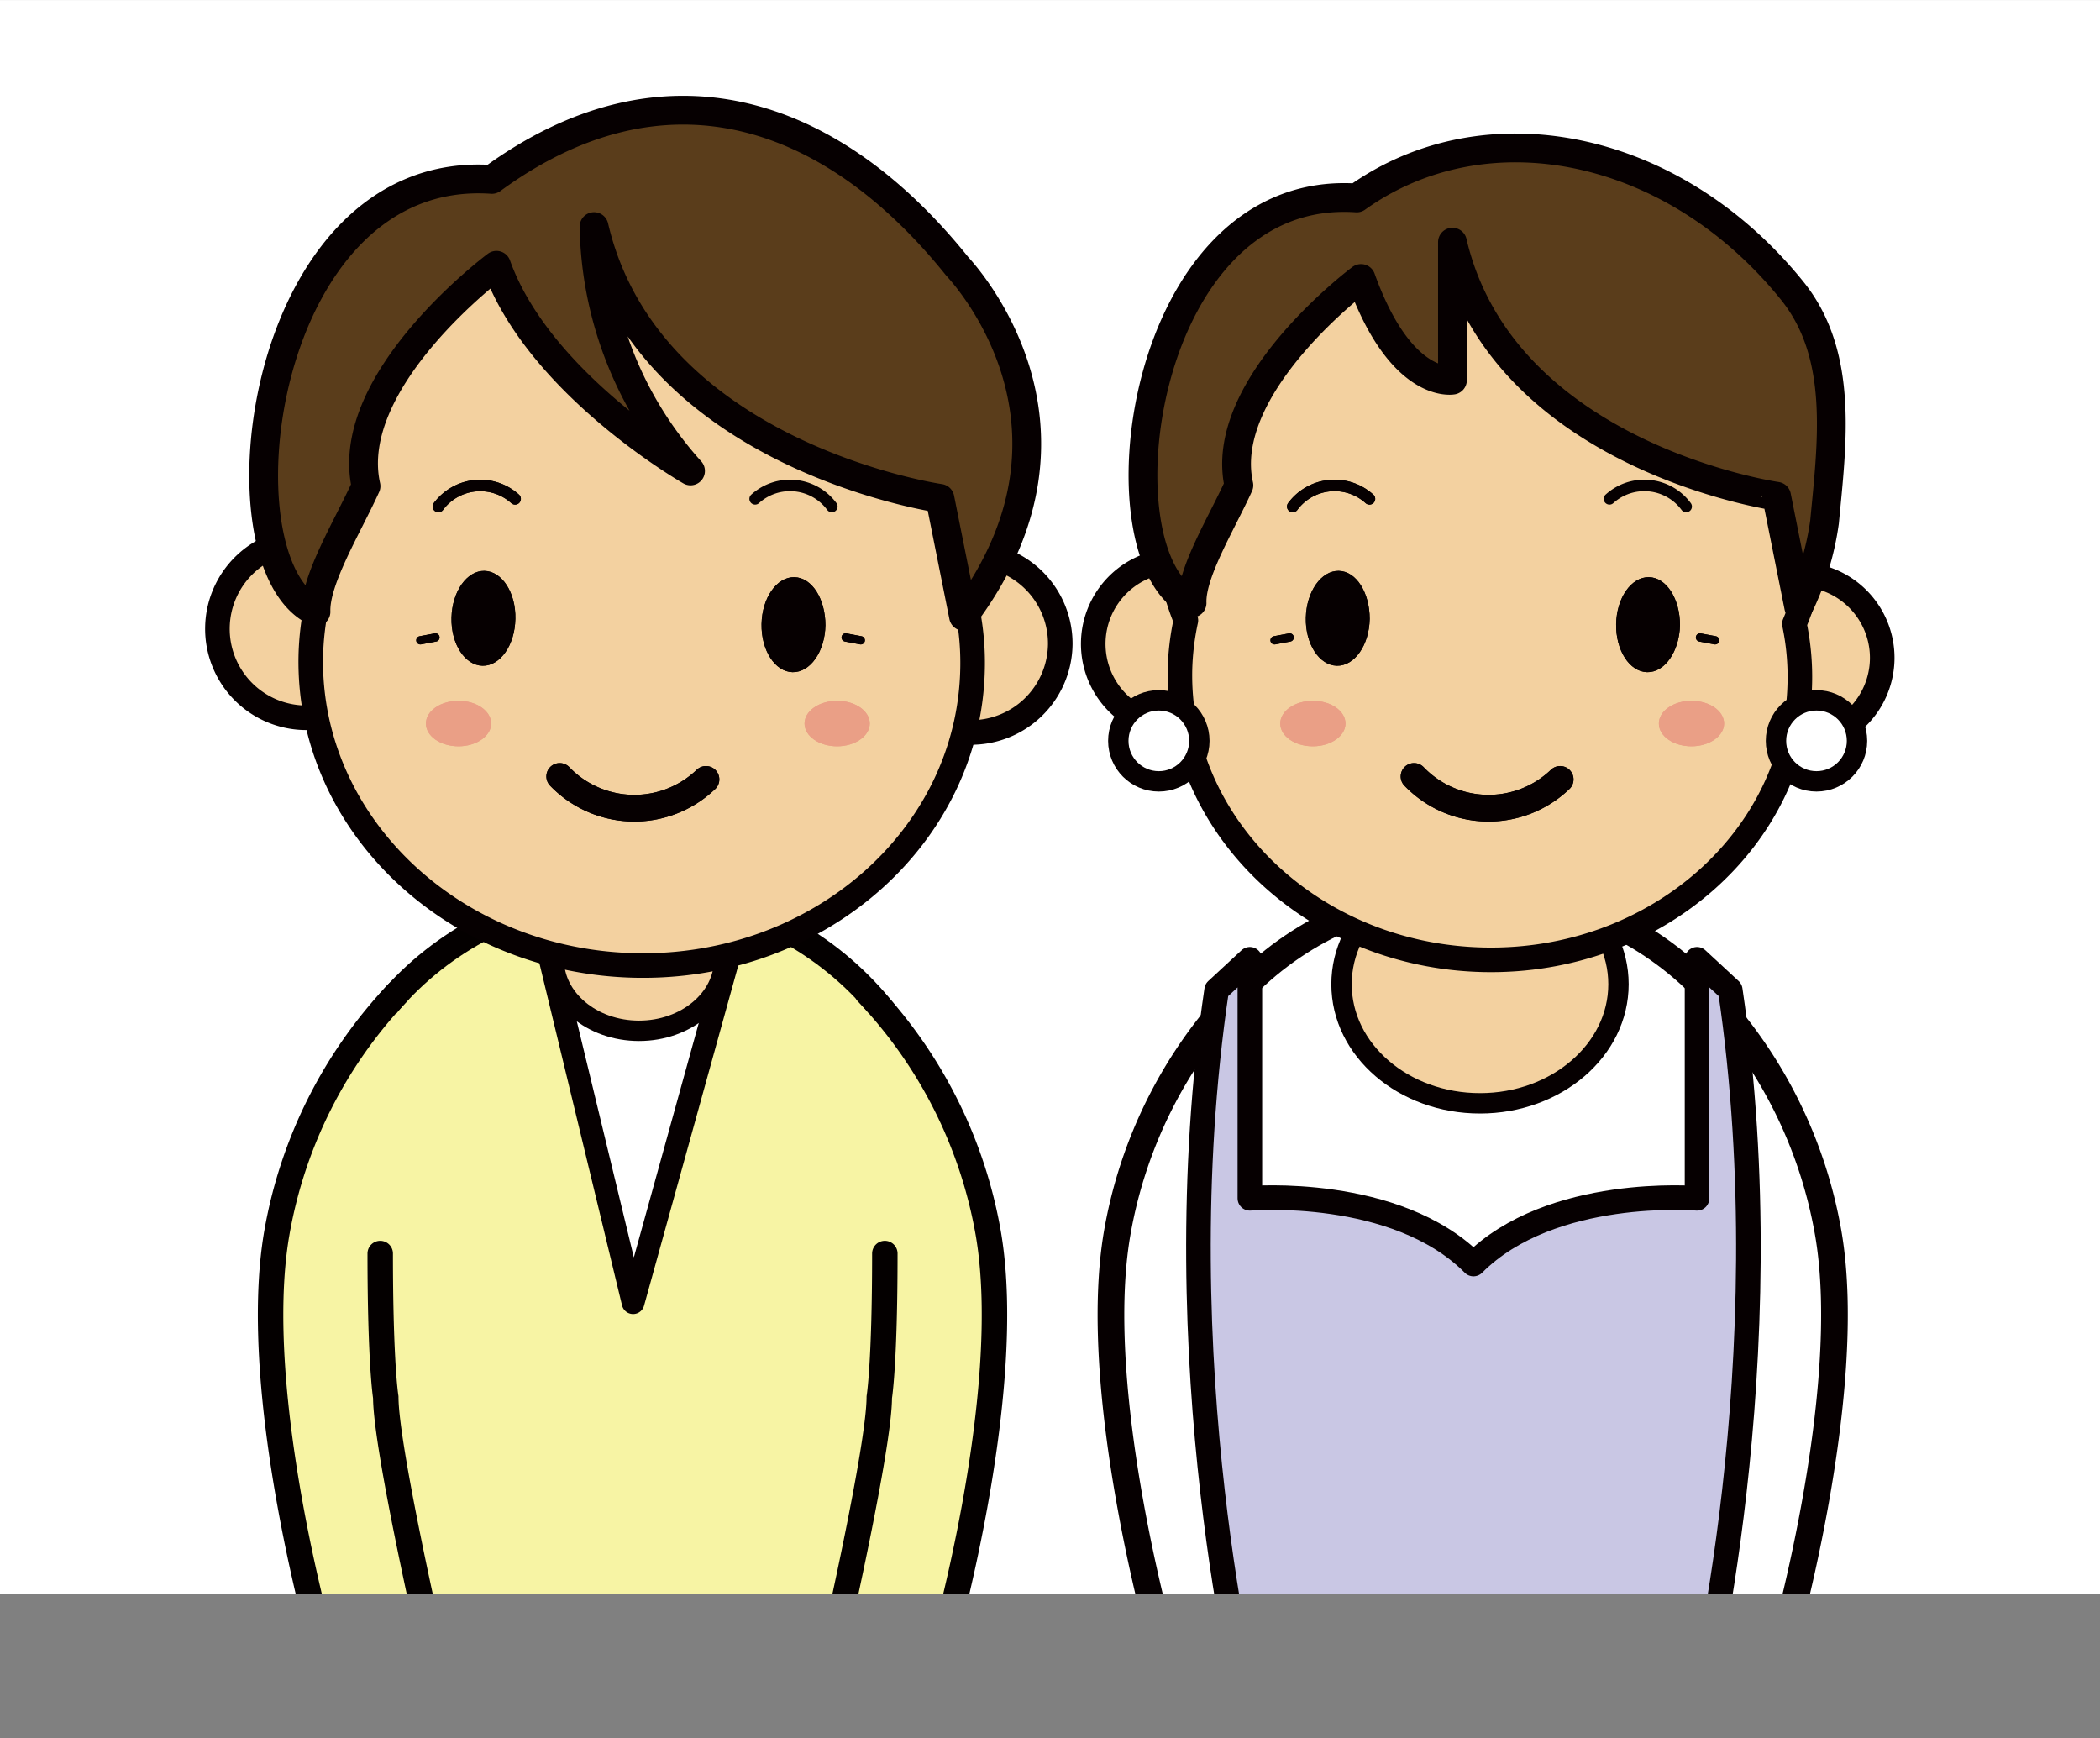 <svg xmlns="http://www.w3.org/2000/svg" xmlns:xlink="http://www.w3.org/1999/xlink" width="59.97mm" height="49.64mm" viewBox="0 0 170 140.71"><rect x="0" y="0" width="170" height="140.71" fill="#808080" stroke="none"/><defs><style>.cls-1,.cls-12,.cls-14,.cls-15,.cls-20{fill:none;}.cls-17,.cls-2,.cls-5,.cls-8{fill:#fff;}.cls-3{clip-path:url(#clip-path);}.cls-4{fill:#f7f4a4;stroke:#040000;stroke-width:2.06px;}.cls-10,.cls-12,.cls-14,.cls-15,.cls-16,.cls-17,.cls-18,.cls-20,.cls-4,.cls-5,.cls-6,.cls-7,.cls-8,.cls-9{stroke-linecap:round;stroke-linejoin:round;}.cls-10,.cls-12,.cls-14,.cls-15,.cls-16,.cls-17,.cls-18,.cls-20,.cls-5,.cls-6,.cls-7,.cls-8,.cls-9{stroke:#060001;}.cls-5{stroke-width:1.84px;}.cls-10,.cls-19,.cls-6,.cls-7,.cls-9{fill:#f3d1a0;}.cls-6{stroke-width:1.65px;}.cls-7{stroke-width:1.79px;}.cls-12,.cls-8{stroke-width:2.16px;}.cls-17,.cls-9{stroke-width:1.65px;}.cls-10,.cls-18,.cls-20{stroke-width:1.99px;}.cls-11{fill:#060001;}.cls-13{fill:#ea9f86;}.cls-14{stroke-width:0.93px;}.cls-15{stroke-width:0.67px;}.cls-16{fill:#5a3d1b;stroke-width:2.33px;}.cls-18{fill:#c9c7e4;}</style><clipPath id="clip-path" transform="translate(0 0)"><rect class="cls-1" width="170" height="129"/></clipPath></defs><g id="レイヤー_2" data-name="レイヤー 2"><g id="文字"><rect class="cls-2" width="170" height="129"/><g class="cls-3"><path class="cls-4" d="M67.54,132.59s7.67-20.49,9.06-33.86c1.34-12.9-8.76-25.51-24-26.68v0h-.84l-.83,0v0C35.63,72.56,25,84.75,25.83,97.69c.84,13.41,7.67,34.21,7.67,34.21C35.29,139.25,63.79,139.59,67.54,132.59Z" transform="translate(0 0)"/><polygon class="cls-5" points="43.95 75.23 51.25 105.45 59.62 75.23 43.95 75.23"/><ellipse class="cls-6" cx="51.73" cy="77.66" rx="6.9" ry="5.78"/><path class="cls-7" d="M35.82,135.36a4.52,4.52,0,1,0-4.62,4.45A4.54,4.54,0,0,0,35.82,135.36Z" transform="translate(0 0)"/><path class="cls-4" d="M32.18,80.37a37.64,37.64,0,0,0-9.77,19.44c-2.28,13.16,3.9,34.31,3.9,34.31l8.5-1.34s-3.58-15.66-3.58-19.68c0,0-.45-2.68-.45-11.63" transform="translate(0 0)"/><path class="cls-7" d="M66.58,135.36a4.52,4.52,0,1,1,4.61,4.45A4.54,4.54,0,0,1,66.58,135.36Z" transform="translate(0 0)"/><path class="cls-4" d="M70.21,80.37A37.64,37.64,0,0,1,80,99.81c2.28,13.16-3.9,34.31-3.9,34.31l-8.49-1.34s3.57-15.66,3.57-19.68c0,0,.45-2.68.45-11.63" transform="translate(0 0)"/><path class="cls-8" d="M135.56,132.59s7.68-20.49,9.07-33.86c1.34-12.9-8.76-25.51-24-26.68v0h-.83l-.84,0v0c-15.29.54-25.9,12.73-25.08,25.67.84,13.41,7.67,34.21,7.67,34.21C103.31,139.25,131.81,139.59,135.56,132.59Z" transform="translate(0 0)"/><path class="cls-7" d="M103.84,135.36a4.52,4.52,0,1,0-4.61,4.45A4.54,4.54,0,0,0,103.84,135.36Z" transform="translate(0 0)"/><path class="cls-8" d="M98.81,101.47c0,9,.44,11.63.44,11.63,0,4,3.58,19.68,3.58,19.68l-8.5,1.34S88.16,113,90.44,99.81a37.55,37.55,0,0,1,9.77-19.44" transform="translate(0 0)"/><path class="cls-7" d="M134.6,135.36a4.52,4.52,0,1,1,4.61,4.45A4.54,4.54,0,0,1,134.6,135.36Z" transform="translate(0 0)"/><path class="cls-8" d="M138.23,80.37A37.61,37.61,0,0,1,148,99.81c2.28,13.16-3.9,34.31-3.9,34.31l-8.5-1.34s3.58-15.66,3.58-19.68c0,0,.45-2.68.45-11.63" transform="translate(0 0)"/><ellipse class="cls-9" cx="119.81" cy="79.67" rx="11.21" ry="9.64"/><path class="cls-10" d="M102,52.21a6.75,6.75,0,1,0-6.88,6.66A6.77,6.77,0,0,0,102,52.21Z" transform="translate(0 0)"/><path class="cls-10" d="M152.37,53.32A6.75,6.75,0,1,0,145.49,60,6.76,6.76,0,0,0,152.37,53.32Z" transform="translate(0 0)"/><path class="cls-10" d="M147.05,42.11c.27-13.62-11.31-24.9-25.87-25.2S94.59,27.41,94.31,41A23.37,23.37,0,0,0,96,50.22a21.44,21.44,0,0,0-.48,4c-.26,12.68,10.76,23.19,24.62,23.47s25.3-9.76,25.56-22.44a20.8,20.8,0,0,0-.44-4.75A23,23,0,0,0,147.05,42.11Z" transform="translate(0 0)"/><path class="cls-11" d="M110.88,50.1c0-2.12-1.08-3.86-2.5-3.89s-2.62,1.67-2.67,3.79,1.08,3.86,2.51,3.89S110.84,52.23,110.88,50.1Z" transform="translate(0 0)"/><path class="cls-11" d="M136,50.62c0-2.13-1.08-3.87-2.51-3.9s-2.62,1.67-2.66,3.79,1.08,3.87,2.51,3.9S135.94,52.74,136,50.62Z" transform="translate(0 0)"/><path class="cls-12" d="M126.3,63.09a8.37,8.37,0,0,1-11.83-.24" transform="translate(0 0)"/><path class="cls-13" d="M108.92,58.57c0,1-1.18,1.84-2.64,1.84s-2.64-.82-2.64-1.84,1.18-1.84,2.64-1.84S108.92,57.55,108.92,58.57Z" transform="translate(0 0)"/><path class="cls-13" d="M139.57,58.57c0,1-1.18,1.84-2.64,1.84s-2.64-.82-2.64-1.84,1.18-1.84,2.64-1.84S139.57,57.55,139.57,58.57Z" transform="translate(0 0)"/><path class="cls-14" d="M104.65,41a4.21,4.21,0,0,1,6.21-.62" transform="translate(0 0)"/><line class="cls-15" x1="104.4" y1="51.6" x2="103.18" y2="51.83"/><line class="cls-15" x1="137.62" y1="51.6" x2="138.84" y2="51.83"/><path class="cls-11" d="M110.88,50.1c0-2.12-1.08-3.86-2.5-3.89s-2.62,1.67-2.67,3.79,1.08,3.86,2.51,3.89S110.84,52.23,110.88,50.1Z" transform="translate(0 0)"/><path class="cls-11" d="M136,50.62c0-2.13-1.08-3.87-2.51-3.9s-2.62,1.67-2.66,3.79,1.08,3.87,2.51,3.9S135.94,52.74,136,50.62Z" transform="translate(0 0)"/><path class="cls-12" d="M126.3,63.09a8.37,8.37,0,0,1-11.83-.24" transform="translate(0 0)"/><path class="cls-13" d="M108.92,58.57c0,1-1.18,1.84-2.64,1.84s-2.64-.82-2.64-1.84,1.18-1.84,2.64-1.84S108.92,57.55,108.92,58.57Z" transform="translate(0 0)"/><path class="cls-13" d="M139.57,58.57c0,1-1.18,1.84-2.64,1.84s-2.64-.82-2.64-1.84,1.18-1.84,2.64-1.84S139.57,57.55,139.57,58.57Z" transform="translate(0 0)"/><path class="cls-14" d="M104.65,41a4.21,4.21,0,0,1,6.21-.62" transform="translate(0 0)"/><path class="cls-14" d="M136.5,41a4.21,4.21,0,0,0-6.21-.62" transform="translate(0 0)"/><line class="cls-15" x1="104.4" y1="51.6" x2="103.18" y2="51.83"/><line class="cls-15" x1="137.62" y1="51.6" x2="138.84" y2="51.83"/><path class="cls-16" d="M100.29,39.28c-1.4,3.08-3.87,7.07-3.79,9.53-7.86-3.6-4.38-34,13.33-32.79,10.43-7.45,25.63-4.43,35.26,7.52,4.2,5.22,3.21,12.35,2.61,18.72a22.89,22.89,0,0,1-2.09,6.86l-1.79-8.95S121.65,37,117.58,19.6V30.77s-4.17.76-7.4-8.23C110.18,22.54,98.5,31.23,100.29,39.28Z" transform="translate(0 0)"/><circle class="cls-17" cx="93.81" cy="59.97" r="3.28"/><circle class="cls-17" cx="147.05" cy="59.97" r="3.28"/><path class="cls-18" d="M140.07,80.14l-2.69-2.49V97s-11.8-1-18.1,5.32C113,96,101.18,97,101.18,97V77.65l-2.69,2.49c-4.48,30.15,2.69,58.52,2.69,58.52h36.2S144.54,110.29,140.07,80.14Z" transform="translate(0 0)"/><path class="cls-10" d="M32,51a7.2,7.2,0,1,0-7.35,7.1A7.23,7.23,0,0,0,32,51Z" transform="translate(0 0)"/><path class="cls-10" d="M85.83,52.19a7.2,7.2,0,1,0-7.35,7.1A7.22,7.22,0,0,0,85.83,52.19Z" transform="translate(0 0)"/><path class="cls-19" d="M80.14,40.22c.3-14.54-12.06-26.58-27.6-26.9S24.15,24.53,23.85,39.07a24.75,24.75,0,0,0,1.81,9.8,22.65,22.65,0,0,0-.5,4.23c-.27,13.53,11.49,24.75,26.29,25.05s27-10.42,27.28-24a21.89,21.89,0,0,0-.46-5A24.65,24.65,0,0,0,80.14,40.22Z" transform="translate(0 0)"/><path class="cls-20" d="M80.14,40.22c.3-14.54-12.06-26.58-27.6-26.9S24.15,24.53,23.85,39.07a24.75,24.75,0,0,0,1.81,9.8,22.65,22.65,0,0,0-.5,4.23c-.27,13.53,11.49,24.75,26.29,25.05s27-10.42,27.28-24a21.89,21.89,0,0,0-.46-5A24.65,24.65,0,0,0,80.14,40.22Z" transform="translate(0 0)"/><path class="cls-16" d="M78,49.89l-1.91-9.55s-23.66-3.41-28-22a30.25,30.25,0,0,0,7.81,19.78s-12.26-7-15.71-16.65c0,0-12.47,9.28-10.56,17.88-1.49,3.28-4.13,7.55-4.05,10.17-8.38-3.84-4.67-36.3,14.24-35,13.84-10.12,27.36-5.78,37.64,7C77.44,21.54,89.83,34.14,78,49.89Z" transform="translate(0 0)"/><path class="cls-11" d="M41.72,50.1c.05-2.12-1.08-3.86-2.5-3.89S36.6,47.88,36.55,50s1.08,3.86,2.51,3.89S41.68,52.23,41.72,50.1Z" transform="translate(0 0)"/><path class="cls-11" d="M66.82,50.62c0-2.13-1.08-3.87-2.51-3.9s-2.62,1.67-2.66,3.79,1.08,3.87,2.51,3.9S66.78,52.74,66.82,50.62Z" transform="translate(0 0)"/><path class="cls-12" d="M57.15,63.09a8.38,8.38,0,0,1-11.84-.24" transform="translate(0 0)"/><path class="cls-13" d="M39.76,58.57c0,1-1.18,1.84-2.64,1.84s-2.64-.82-2.64-1.84,1.18-1.84,2.64-1.84S39.76,57.55,39.76,58.57Z" transform="translate(0 0)"/><path class="cls-13" d="M70.41,58.57c0,1-1.18,1.84-2.64,1.84s-2.64-.82-2.64-1.84,1.18-1.84,2.64-1.84S70.41,57.55,70.41,58.57Z" transform="translate(0 0)"/><path class="cls-14" d="M35.49,41a4.22,4.22,0,0,1,6.21-.62" transform="translate(0 0)"/><line class="cls-15" x1="35.25" y1="51.6" x2="34.03" y2="51.83"/><line class="cls-15" x1="68.46" y1="51.6" x2="69.68" y2="51.83"/><path class="cls-11" d="M41.72,50.1c.05-2.12-1.08-3.86-2.5-3.89S36.6,47.88,36.55,50s1.08,3.86,2.51,3.89S41.68,52.23,41.72,50.1Z" transform="translate(0 0)"/><path class="cls-11" d="M66.82,50.62c0-2.13-1.08-3.87-2.51-3.9s-2.62,1.67-2.66,3.79,1.08,3.87,2.51,3.9S66.78,52.74,66.82,50.62Z" transform="translate(0 0)"/><path class="cls-12" d="M57.15,63.09a8.38,8.38,0,0,1-11.84-.24" transform="translate(0 0)"/><path class="cls-13" d="M39.76,58.57c0,1-1.18,1.84-2.64,1.84s-2.64-.82-2.64-1.84,1.18-1.84,2.64-1.84S39.76,57.55,39.76,58.57Z" transform="translate(0 0)"/><path class="cls-13" d="M70.41,58.57c0,1-1.18,1.84-2.64,1.84s-2.64-.82-2.64-1.84,1.18-1.84,2.64-1.84S70.41,57.55,70.41,58.57Z" transform="translate(0 0)"/><path class="cls-14" d="M35.49,41a4.22,4.22,0,0,1,6.21-.62" transform="translate(0 0)"/><path class="cls-14" d="M67.34,41a4.21,4.21,0,0,0-6.21-.62" transform="translate(0 0)"/><line class="cls-15" x1="35.25" y1="51.6" x2="34.03" y2="51.83"/><line class="cls-15" x1="68.46" y1="51.6" x2="69.68" y2="51.83"/></g></g></g></svg>
